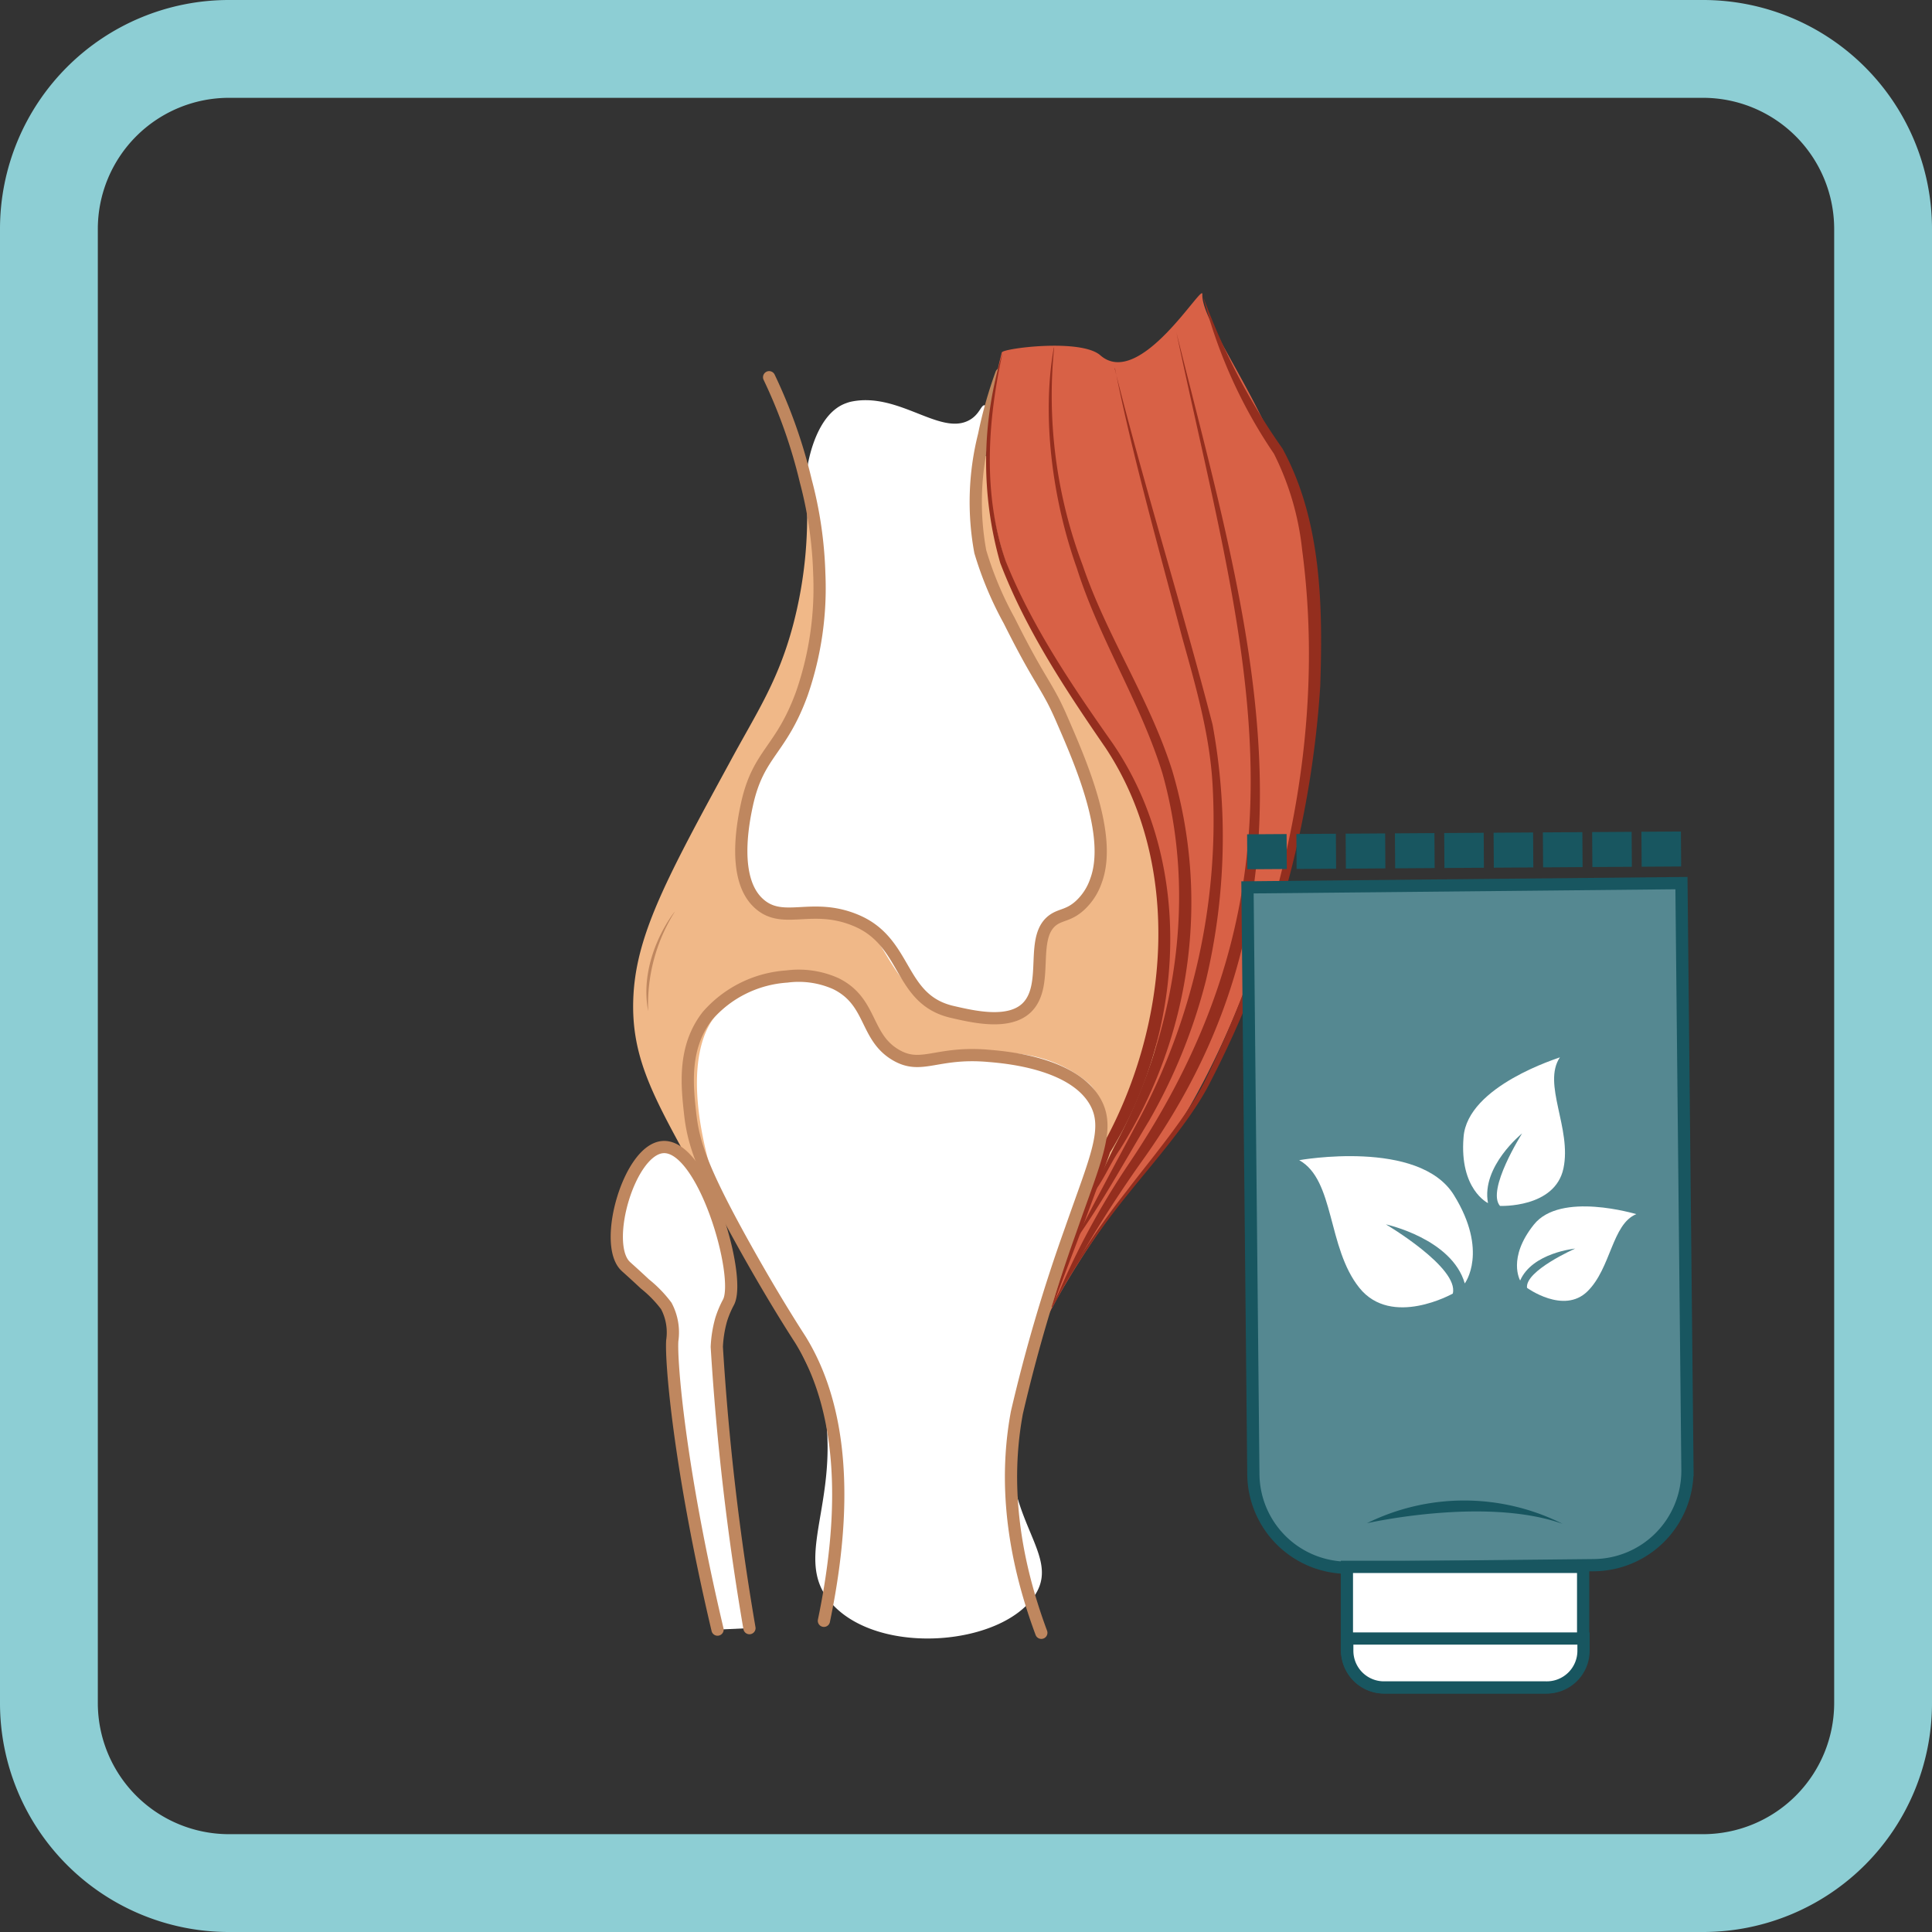 <svg id="_1._Для_суставов" data-name="1. Для суставов" xmlns="http://www.w3.org/2000/svg" viewBox="0 0 158 158"><rect x="0" y="0" width="158" height="158" fill="#333333" stroke="none"/><defs><style>.cls-1{fill:#8dced4;}.cls-2{fill:#f0b888;}.cls-11,.cls-3,.cls-7{fill:#fff;}.cls-4{fill:none;}.cls-4,.cls-7{stroke:#bf875f;stroke-linecap:round;stroke-linejoin:round;}.cls-5{fill:#d86146;}.cls-6{fill:#942e1e;}.cls-8{fill:#bf875f;}.cls-9{fill:#558891;}.cls-11,.cls-9{stroke:#185660;stroke-miterlimit:10;}.cls-10{fill:#185660;}</style></defs><path class="cls-1" d="M139.28,8A10.73,10.73,0,0,1,150,18.72V139.28A10.73,10.73,0,0,1,139.28,150H18.72A10.73,10.73,0,0,1,8,139.28V18.72A10.73,10.73,0,0,1,18.72,8H139.28m0-8H18.72A18.72,18.72,0,0,0,0,18.72V139.28A18.72,18.72,0,0,0,18.72,158H139.28A18.72,18.72,0,0,0,158,139.28V18.72A18.72,18.72,0,0,0,139.28,0Z"/><path class="cls-2" d="M51.81,81.28c.3-5,2.82-9.67,7.85-18.9,2.15-4,3.93-6.55,5.17-11.16a34.83,34.83,0,0,0,1.06-11.87c4.76,1.93,10-4,14.76-2.06,4.73,4.86,10.43,20.51,13.68,31.1a37.88,37.88,0,0,1,1.89,13.12A33.19,33.19,0,0,1,92.51,95a32.8,32.8,0,0,1-5.67,7.72,15,15,0,0,0-11.84.64,15.24,15.24,0,0,0-7.66,10.53c-1.35-1.83-2.55-5.31-4.64-8.73-2.28-3.72-4.77-7.29-6.33-10.13C53.27,89.39,51.52,86.18,51.81,81.28Z"/><path class="cls-3" d="M70.09,75.3c-3.84-1.18-6.36.15-7.66-1.09-4.09-3.9-.71-10.27,1-12.75A21.58,21.58,0,0,0,66,54.08c.58-2.83,1.35-5.49,1-8.93-.34-3.7-1.46-4.38-.93-7.19.1-.53.78-4.19,3.16-5a2.85,2.85,0,0,1,.32-.1c3.89-.86,7.29,2.78,9.68,1.52.92-.48,1-1.34,1.33-1.23.74.26-1.57,4.93-.7,10.67a28.23,28.23,0,0,0,2.47,7.42c.63,1.41,1.51,1.71,3.08,5,1.33,2.76,2,4.27,2.21,4.84,1.59,4.2,3.32,9.68,1.7,11.58-1.78,2.08-4.66,2.45-4.33,5.33.41,3.55-.82,6.25-7.16,4.82C72.94,81.64,72.3,76,70.09,75.3Z"/><path class="cls-4" d="M81.89,30.57a35.08,35.08,0,0,0-1.41,5,22.37,22.37,0,0,0-.31,9.55,28.52,28.52,0,0,0,2.36,5.63c2,4,2.66,4.8,3.51,6.39.09.16.41.78.77,1.61C88.35,62.29,91,68.29,89.64,72a4.89,4.89,0,0,1-1.33,2.06c-.84.76-1.45.72-2.06,1.09-2.14,1.32-.38,5.32-2.24,7.22-1.46,1.48-4.41.78-6.11.39-4.42-1-3.64-5.64-7.81-7.45-3.75-1.62-6.13.47-8.15-1.54s-1.21-6.36-.85-8c.93-4.22,2.78-4.33,4.5-9.09A26.33,26.33,0,0,0,67,46.89a33.09,33.09,0,0,0-1.1-7.54,42.48,42.48,0,0,0-3-8.5"/><path class="cls-5" d="M81.93,28.82c.09-.33,6.47-1.16,8.06.24,3.23,2.82,8.39-6,8.34-5-.15,2.82,7.7,11.77,8.92,22.76,2,18.33-6.3,39.38-12.55,47.67a74.86,74.86,0,0,0-7.07,9.7,62.41,62.41,0,0,0-4,7.74A43.26,43.26,0,0,1,85,107.29c2.65-7.48,5.41-10.82,7.46-15.41A36.3,36.3,0,0,0,94.7,70.22c-1.65-6.27-2.06-6-7.31-13.95C80.52,45.85,79.65,37.61,81.93,28.82Z"/><path class="cls-6" d="M86,106.82a60.51,60.51,0,0,1,6.13-9.41c2-2.65,5-6.13,6.46-9.12,6.49-13.3,9.86-28.55,7.9-43.32a22.79,22.79,0,0,0-2.31-7.87A40.54,40.54,0,0,1,98.4,24.27a52.61,52.61,0,0,0,6.48,12.41c3.21,5.88,3.31,12.92,3.09,19.44a81.9,81.9,0,0,1-9,32.39c-1.5,3-4.57,6.47-6.66,9.07a61.13,61.13,0,0,0-6.25,9.29c0,.06-.12,0-.09-.05Z"/><path class="cls-6" d="M82,28.83c-1.24,5.58-1.65,11.63.26,17.09C84.4,51.25,87.7,56.11,91,60.8c6.71,9.82,5.89,23.56-.23,33.46.16-.33-2.34,6.32-2.3,6.28l-2.4,6.32a0,0,0,0,1-.06,0,0,0,0,0,1,0-.06l2-6.46,2.08-6.44s0-.05,0-.08c5.51-9.8,6.71-23,.33-32.65-3.28-4.77-6.54-9.68-8.62-15.13A30.18,30.18,0,0,1,82,28.83Z"/><path class="cls-6" d="M86.21,28.4a39.3,39.3,0,0,0,2.34,17.85C90.5,52,94,57.13,95.86,63a37.88,37.88,0,0,1-4.27,31c-.87,1.25-1.45,2.82-2.46,3.9.69-1.31,1.33-2.77,2-4.13,5-9.23,6.8-20.37,3.93-30.54-1.78-5.77-5.18-11-7-16.78-2-5.61-2.88-12.42-1.88-18Z"/><path class="cls-6" d="M91.16,30.14c2.41,9.62,5.52,19.5,8,29.1a50.69,50.69,0,0,1-.54,20.95A45.62,45.62,0,0,1,94,91.61c-2,3.31-3.89,6.8-6.11,9.91,1.7-3.39,3.62-6.89,5.42-10.28a51.92,51.92,0,0,0,5.88-26.56c-.17-4.32-1.34-8.35-2.52-12.58-1.89-7.2-4.1-15-5.49-22Z"/><path class="cls-6" d="M96.21,27.2c6,24.07,13,45.83-2.93,67.91a103,103,0,0,0-7.18,11.76,63.42,63.42,0,0,1,6.3-11.82c15.88-23.69,9.1-42.72,3.81-67.85Z"/><path class="cls-3" d="M84.73,130.3c2-3.36-3-6.21-2-14.08.27-2.07,1.64-6.42,4.38-15.12,1.35-4.28,4.83-10.17,1.74-12.66-4.94-4-11.47-1.7-12.66-1.75-6.36-.23-3.54-7.77-11.21-6.78a10.32,10.32,0,0,0-6.49,3.21c-.5.6-2.66,3.42-.66,11.42,2.41,9.63,6.65,10,8.91,17.62,3,9.87-2.48,15,1.36,19.07C72.06,135.49,82.18,134.56,84.73,130.3Z"/><path class="cls-4" d="M85.16,133.53c-2.93-7.87-2.77-13.84-2-18a134.1,134.1,0,0,1,4.38-14.88c2.09-6,3.29-8.39,2-10.6-1.82-3.11-7.23-3.58-8.68-3.7-4.28-.38-5.49,1.17-7.61-.08-2.53-1.49-1.92-4.37-4.9-5.83a7.44,7.44,0,0,0-4-.58,9.45,9.45,0,0,0-6.49,3.21c-2,2.56-1.68,5.66-1.42,8s.91,4.47,4.33,10.63c2.34,4.21,4.13,7,4.68,7.85,2.47,4,4.46,10.85,1.93,23"/><path class="cls-7" d="M58.68,133.27c-3.17-13.42-3.82-22.06-3.7-23.64a4.62,4.62,0,0,0-.49-2.83A10,10,0,0,0,52.74,105c-1.24-1.16-1.48-1.34-1.64-1.51-1.8-1.93.38-9.45,3.09-9.68,3.34-.28,6.47,10.6,5.39,12.68a8.21,8.21,0,0,0-.6,1.42,9.78,9.78,0,0,0-.36,2.24,212.53,212.53,0,0,0,2.67,23"/><path class="cls-8" d="M55.2,74.54c-.25.26-3,3.93-2.19,8.16A14.17,14.17,0,0,1,55.2,74.54Z"/><path class="cls-9" d="M130.36,128l-20.07.21a7.72,7.72,0,0,1-7.79-7.64l-.48-48,35.49-.35.49,48A7.72,7.72,0,0,1,130.36,128Z"/><rect class="cls-10" x="102" y="68.22" width="3.23" height="2.86" transform="translate(-0.45 0.67) rotate(-0.37)"/><rect class="cls-10" x="106.03" y="68.19" width="3.23" height="2.86" transform="translate(-0.45 0.7) rotate(-0.37)"/><rect class="cls-10" x="110.06" y="68.17" width="3.23" height="2.86" transform="translate(-0.45 0.72) rotate(-0.37)"/><rect class="cls-10" x="114.09" y="68.14" width="3.23" height="2.86" transform="translate(-0.45 0.75) rotate(-0.37)"/><rect class="cls-10" x="118.12" y="68.11" width="3.23" height="2.86" transform="translate(-0.45 0.78) rotate(-0.37)"/><rect class="cls-10" x="122.16" y="68.09" width="3.23" height="2.86" transform="translate(-0.45 0.8) rotate(-0.37)"/><rect class="cls-10" x="126.19" y="68.06" width="3.23" height="2.86" transform="translate(-0.45 0.83) rotate(-0.37)"/><rect class="cls-10" x="130.22" y="68.04" width="3.23" height="2.86" transform="translate(-0.45 0.85) rotate(-0.37)"/><rect class="cls-10" x="134.25" y="68.01" width="3.23" height="2.86" transform="translate(-0.45 0.88) rotate(-0.37)"/><path class="cls-11" d="M126.38,138H113.24a3.09,3.09,0,0,1-3.09-3.09v-6.77h19.32v6.77A3.09,3.09,0,0,1,126.38,138Z"/><path class="cls-11" d="M126.43,138H113.18a3,3,0,0,1-3-3V134h19.32V135A3,3,0,0,1,126.43,138Z"/><path class="cls-3" d="M118.9,97.73c2.86,4.62.89,7.23.89,7.23-1.06-3.67-6.45-4.83-6.45-4.83s6,3.54,5.47,5.66c0,0-5,2.82-7.64-.47s-2-8.82-4.92-10.44C106.25,94.88,116.05,93.12,118.9,97.73Z"/><path class="cls-3" d="M119.69,93c-.35,4.27,2,5.39,2,5.39-.57-3,2.79-5.7,2.79-5.7s-2.94,4.63-1.81,5.93c0,0,4.5.2,5.19-3.07s-1.75-6.9-.29-9.08C127.54,86.51,120,88.78,119.69,93Z"/><path class="cls-3" d="M125.44,100.15c-2.19,2.74-1.12,4.57-1.12,4.57,1-2.28,4.5-2.61,4.5-2.61s-4.11,1.81-3.94,3.21c0,0,3,2.19,4.94.29s2-5.5,4-6.32C133.77,99.29,127.62,97.41,125.44,100.15Z"/><path class="cls-10" d="M111.79,124.57s9.67-2.2,16,.05A17.94,17.94,0,0,0,111.79,124.57Z"/></svg>